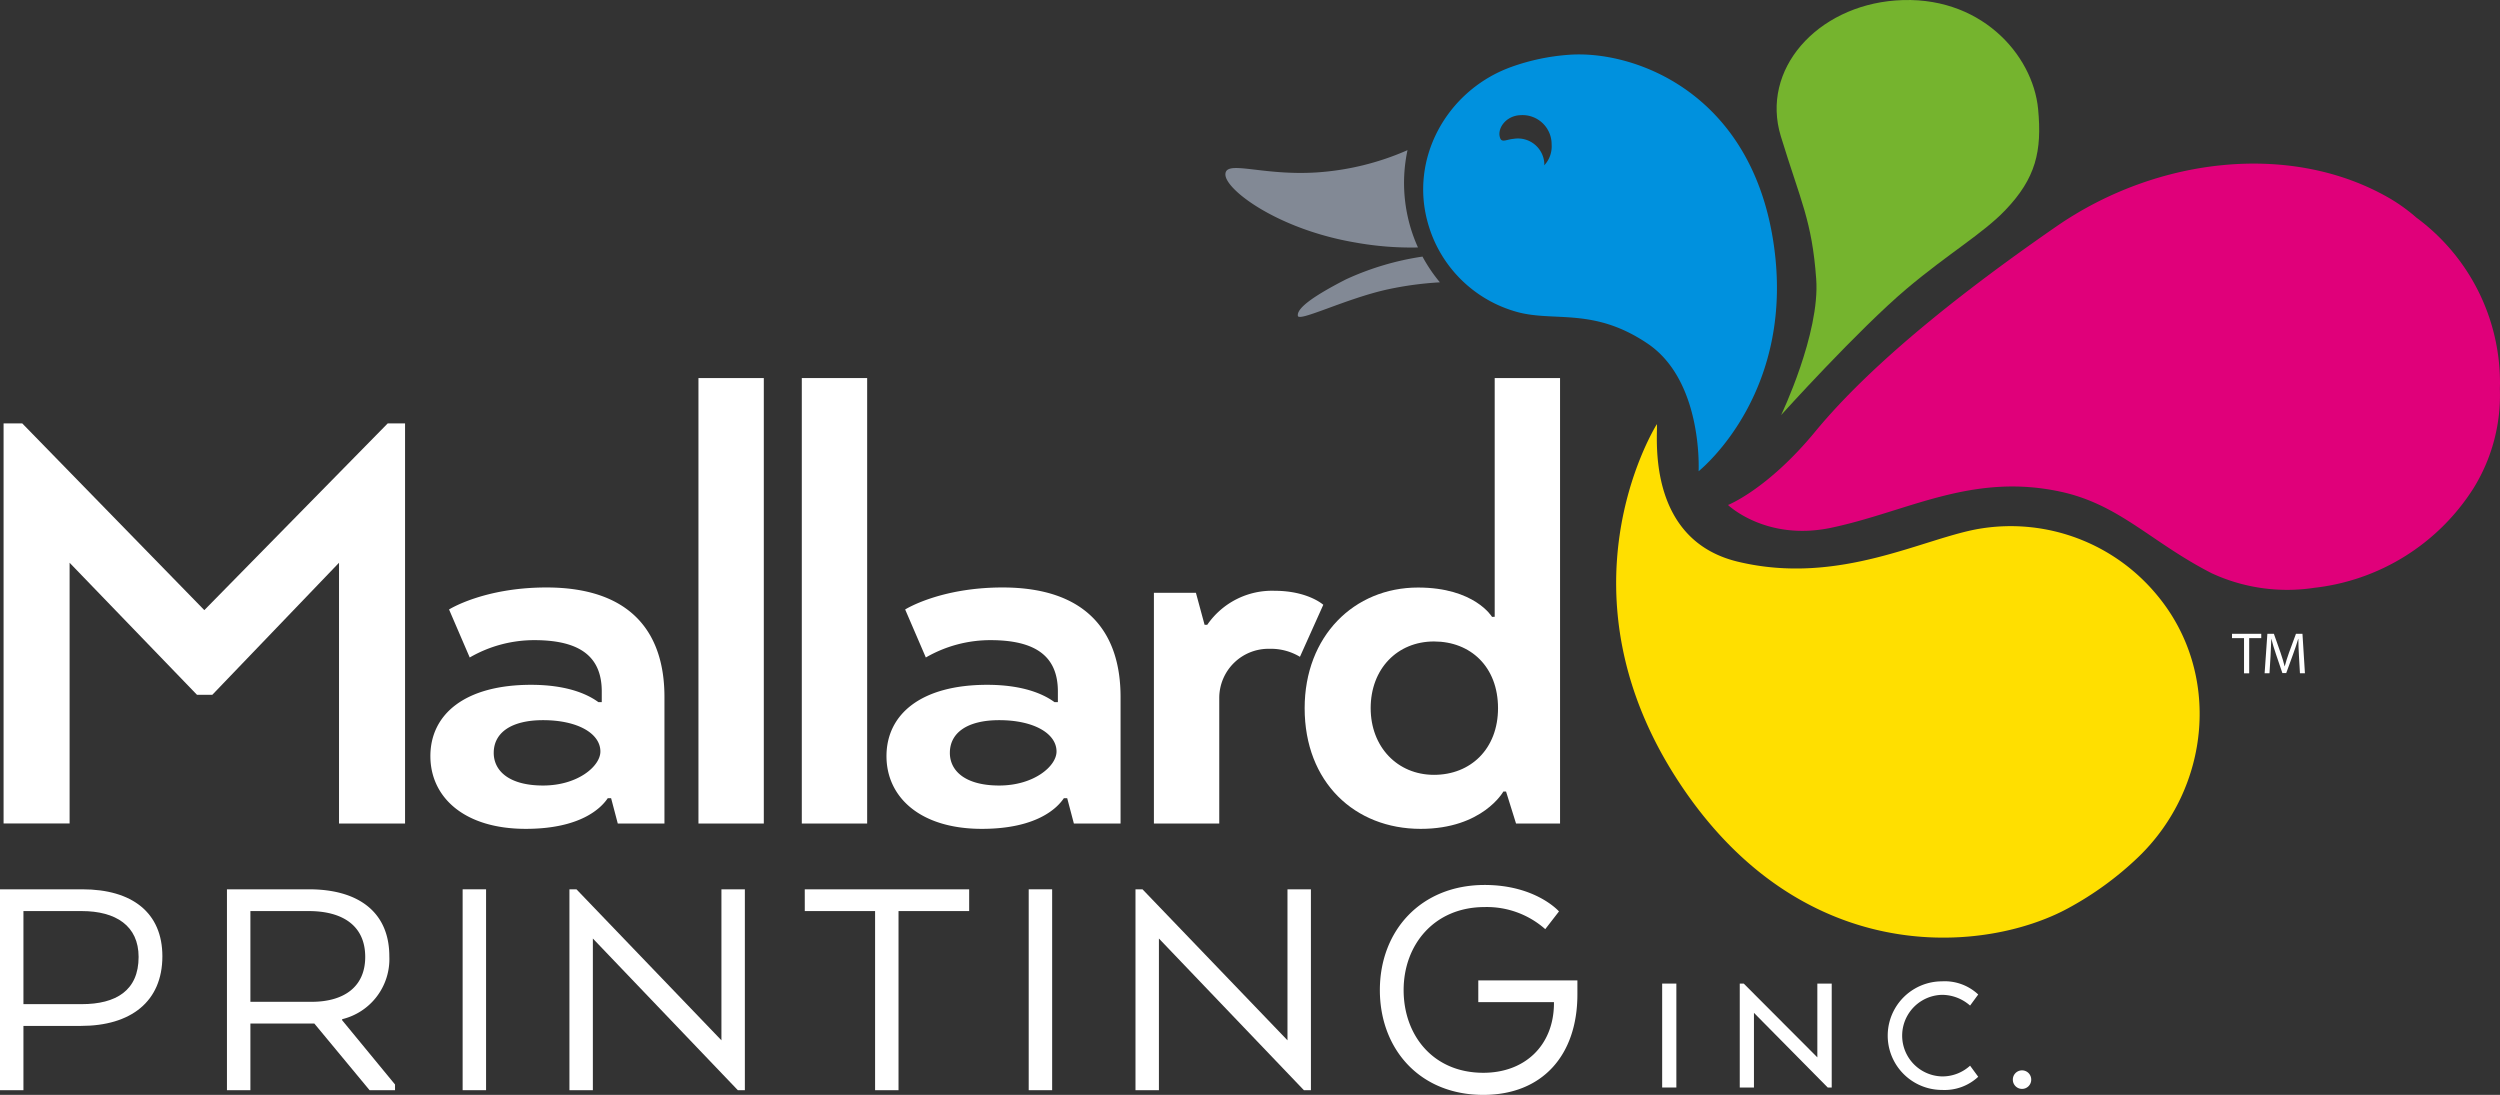<svg id="Layer_1" data-name="Layer 1" xmlns="http://www.w3.org/2000/svg" viewBox="0 0 331.494 145.179">
  <rect x="0" y="0" width="331.494" height="145.179" fill="#333333" stroke="none"/>
  <defs>
    <style>
      .cls-1 {
        fill: #828995;
      }

      .cls-2 {
        fill: #ffdf00;
      }

      .cls-3 {
        fill: #75b42e;
      }

      .cls-4 {
        fill: #fff;
      }

      .cls-5 {
        fill: #0091de;
      }

      .cls-6 {
        fill: #e0007a;
      }
    </style>
  </defs>
  <title>Mallard Fresh Logo_REV_no tag</title>
  <path class="cls-1" d="M247.141,90.189a35.654,35.654,0,0,1-12.024,2.953c-7.363.475-12.175-1.747-12.124.3s7.017,7.265,17.257,9a41.512,41.512,0,0,0,8.276.651,20.777,20.777,0,0,1-1.385-12.909Z" transform="translate(-60.507 -70.28)"/>
  <path class="cls-1" d="M238.97,107.328c-4.8,2.461-6.5,3.921-6.371,4.828.118.856,6.468-2.327,11.97-3.517a44.818,44.818,0,0,1,6.866-.923,20.434,20.434,0,0,1-2.309-3.412A37.122,37.122,0,0,0,238.97,107.328Z" transform="translate(-60.507 -70.28)"/>
  <path class="cls-2" d="M280.2,126.523c.217.822-1.765,15.231,10.744,18.237,13.552,3.256,24.778-3.25,32.3-4.413a25.158,25.158,0,0,1,23.288,8.853c8.563,10.287,7.118,25.525-2.542,34.777a42.979,42.979,0,0,1-9.229,6.72c-.75.409-1.562.8-2.428,1.165-11.9,5.024-34.043,5.29-49.261-17.96C266.746,148.962,279.524,127.645,280.2,126.523Z" transform="translate(-60.507 -70.28)"/>
  <path class="cls-3" d="M311.841,70.342c11.137-.846,18.226,7.12,18.916,14.409.528,5.575-.3,9.162-4.356,13.4-2.958,3.091-7.531,5.74-13.052,10.395-6.409,5.4-16.67,16.769-16.67,16.769s5.178-10.811,4.653-18.04c-.564-7.765-2.051-10.286-4.691-18.926C293.931,79.482,301.425,71.133,311.841,70.342Z" transform="translate(-60.507 -70.28)"/>
  <g>
    <path class="cls-4" d="M105.46,144.9l-16.8,17.508H86.626L69.736,144.9v34.574H60.982V126.423h2.476L87.6,151.182l24.316-24.759h2.3v53.055H105.46Z" transform="translate(-60.507 -70.28)"/>
    <path class="cls-4" d="M130.926,161.085c5.394,0,7.958,1.592,8.931,2.3h.442v-1.415c0-4.509-2.741-6.808-8.931-6.808a17.079,17.079,0,0,0-8.577,2.3l-2.741-6.367s4.6-2.918,12.91-2.918c11.142,0,15.651,5.924,15.651,14.5v16.8h-6.189l-.884-3.36h-.442c-.884,1.326-3.625,4.067-10.876,4.067-8.224,0-12.645-4.244-12.645-9.638C117.574,164.976,122.172,161.085,130.926,161.085Zm1.591,13.353c4.6,0,7.6-2.564,7.6-4.51,0-2.388-3.006-4.156-7.6-4.156-4.244,0-6.543,1.68-6.543,4.333C125.974,172.492,128.008,174.438,132.518,174.438Z" transform="translate(-60.507 -70.28)"/>
    <path class="cls-4" d="M153.12,120.41h8.666v59.068H153.12Z" transform="translate(-60.507 -70.28)"/>
    <path class="cls-4" d="M166.824,120.41h8.666v59.068h-8.666Z" transform="translate(-60.507 -70.28)"/>
    <path class="cls-4" d="M191.406,161.085c5.394,0,7.958,1.592,8.931,2.3h.442v-1.415c0-4.509-2.741-6.808-8.932-6.808a17.079,17.079,0,0,0-8.577,2.3l-2.741-6.367s4.6-2.918,12.91-2.918c11.142,0,15.651,5.924,15.651,14.5v16.8H202.9l-.885-3.36h-.442c-.884,1.326-3.625,4.067-10.876,4.067-8.224,0-12.645-4.244-12.645-9.638C178.053,164.976,182.651,161.085,191.406,161.085ZM193,174.438c4.6,0,7.6-2.564,7.6-4.51,0-2.388-3.006-4.156-7.6-4.156-4.244,0-6.543,1.68-6.543,4.333C186.454,172.492,188.487,174.438,193,174.438Z" transform="translate(-60.507 -70.28)"/>
    <path class="cls-4" d="M232.876,157.371a7.5,7.5,0,0,0-4.067-1.061,6.526,6.526,0,0,0-6.632,6.455v16.713h-8.665V148.883h5.57l1.149,4.244h.354a10.421,10.421,0,0,1,8.932-4.51c4.421,0,6.455,1.857,6.455,1.857Z" transform="translate(-60.507 -70.28)"/>
    <path class="cls-4" d="M258.7,152.066V120.41h8.666v59.068h-5.836l-1.326-4.245h-.354s-2.741,4.952-10.964,4.952c-8.754,0-15.386-6.189-15.386-16,0-9.549,6.543-16,15.031-16,7.517,0,9.815,3.891,9.815,3.891Zm-8.046,3.271c-4.864,0-8.4,3.625-8.4,8.842,0,5.129,3.536,8.843,8.4,8.843s8.488-3.449,8.488-8.843C259.138,158.7,255.513,155.337,250.65,155.337Z" transform="translate(-60.507 -70.28)"/>
  </g>
  <g>
    <path class="cls-4" d="M60.507,188.2H71.428c6.615,0,10.61,3.107,10.61,8.878,0,6.038-4.217,9.234-10.788,9.234H63.615v8.524H60.507Zm10.832,2.886H63.615v12.341h7.724c4.573,0,7.547-1.82,7.547-6.26C78.886,193.04,75.868,191.086,71.339,191.086Z" transform="translate(-60.507 -70.28)"/>
    <path class="cls-4" d="M90.6,188.2h10.876c6.659,0,10.655,3.107,10.655,8.878a8.2,8.2,0,0,1-6.259,8.346v.133l7.014,8.524v.755h-3.374L102.189,206H93.71v8.834H90.6Zm10.832,2.886H93.71v12.031h8.124c4.129,0,7.1-1.865,7.1-5.95C108.937,193.04,105.963,191.086,101.435,191.086Z" transform="translate(-60.507 -70.28)"/>
    <path class="cls-4" d="M124.959,214.837h-3.108V188.2h3.108Z" transform="translate(-60.507 -70.28)"/>
    <path class="cls-4" d="M159.274,214.837h-.932l-19.223-20.111v20.111h-3.107V188.2h.932l19.223,20.022V188.2h3.108Z" transform="translate(-60.507 -70.28)"/>
    <path class="cls-4" d="M167.216,188.2h21.8v2.886h-9.367v23.751h-3.107V191.086h-9.323Z" transform="translate(-60.507 -70.28)"/>
    <path class="cls-4" d="M200.019,214.837h-3.108V188.2h3.108Z" transform="translate(-60.507 -70.28)"/>
    <path class="cls-4" d="M234.333,214.837H233.4l-19.223-20.111v20.111H211.07V188.2H212l19.224,20.022V188.2h3.107Z" transform="translate(-60.507 -70.28)"/>
    <path class="cls-4" d="M256.525,200.276h13.141v1.864c0,8.08-4.662,13.319-12.475,13.319-8.479,0-13.718-6.126-13.718-13.895,0-7.858,5.416-13.94,13.895-13.94,6.793,0,9.856,3.507,9.856,3.507l-1.82,2.353a11.673,11.673,0,0,0-8.036-2.93c-6.659,0-10.743,4.972-10.743,11.01,0,5.993,3.907,10.965,10.566,10.965,5.505,0,9.278-3.6,9.367-9.057v-.31H256.525Z" transform="translate(-60.507 -70.28)"/>
  </g>
  <g>
    <path class="cls-4" d="M282.789,214.481h-1.883V200.7h1.883Z" transform="translate(-60.507 -70.28)"/>
    <path class="cls-4" d="M303.388,214.481h-.528l-9.783-9.9v9.9h-1.883V200.7h.528l9.76,9.783V200.7h1.906Z" transform="translate(-60.507 -70.28)"/>
    <path class="cls-4" d="M322.814,213.058a6.534,6.534,0,0,1-4.8,1.745,7.2,7.2,0,1,1,0-14.4,6.471,6.471,0,0,1,4.8,1.745l-1.079,1.47a5.655,5.655,0,0,0-3.7-1.424,5.409,5.409,0,0,0,0,10.816,5.441,5.441,0,0,0,3.7-1.424Z" transform="translate(-60.507 -70.28)"/>
    <path class="cls-4" d="M328.623,212.208a1.216,1.216,0,0,1,1.218,1.24,1.217,1.217,0,0,1-2.435,0A1.216,1.216,0,0,1,328.623,212.208Z" transform="translate(-60.507 -70.28)"/>
  </g>
  <path class="cls-5" d="M268.492,77.549c8.461-.654,23.967,4.747,27.121,24.563s-9.221,30.112-9.873,30.654c.022-.6.432-12.047-6.739-16.909s-12.374-2.852-17.321-4.208a16.948,16.948,0,0,1-11.859-11.863c-2.359-8.456,2.416-17.187,10.519-20.417.21-.084.42-.163.634-.239A28.55,28.55,0,0,1,268.492,77.549Zm-2.243,11.89a3.863,3.863,0,0,0-4.158-3.886c-2,.083-3.2,1.931-2.619,3.147.259.477.9.05,1.733-.009a3.5,3.5,0,0,1,4.077,3.319c0,.065-.01.127-.01.192A3.667,3.667,0,0,0,266.249,89.439Z" transform="translate(-60.507 -70.28)"/>
  <path class="cls-6" d="M392,121.081a27.228,27.228,0,0,0-11.089-21.948,23.178,23.178,0,0,0-3.412-2.481c-12.97-7.6-30.9-5.625-44.322,3.655-11.92,8.245-24.309,17.9-31.975,27.2-6.333,7.685-11.566,9.731-11.566,9.731s5.04,4.854,13.708,3.017c10.161-2.153,18.572-7.313,30.351-4.787,7.855,1.685,11.97,6.667,20.059,10.815a23.817,23.817,0,0,0,13.609,1.94A28.814,28.814,0,0,0,388.5,135a23.414,23.414,0,0,0,3.482-13.168C391.989,121.582,392,121.333,392,121.081Z" transform="translate(-60.507 -70.28)"/>
  <g>
    <path class="cls-4" d="M358.059,154.895h-1.593v-.575h3.878v.575h-1.6v4.663h-.684Z" transform="translate(-60.507 -70.28)"/>
    <path class="cls-4" d="M365.343,157.257c-.039-.731-.085-1.609-.078-2.262h-.023c-.179.614-.4,1.267-.661,1.989l-.925,2.541h-.513l-.847-2.494c-.249-.738-.458-1.415-.606-2.036h-.016c-.016.653-.054,1.531-.1,2.316l-.14,2.246h-.645l.365-5.238h.863l.893,2.534c.218.645.4,1.22.528,1.764h.023c.132-.528.319-1.1.552-1.764l.933-2.534h.862l.327,5.238h-.661Z" transform="translate(-60.507 -70.28)"/>
  </g>
</svg>
